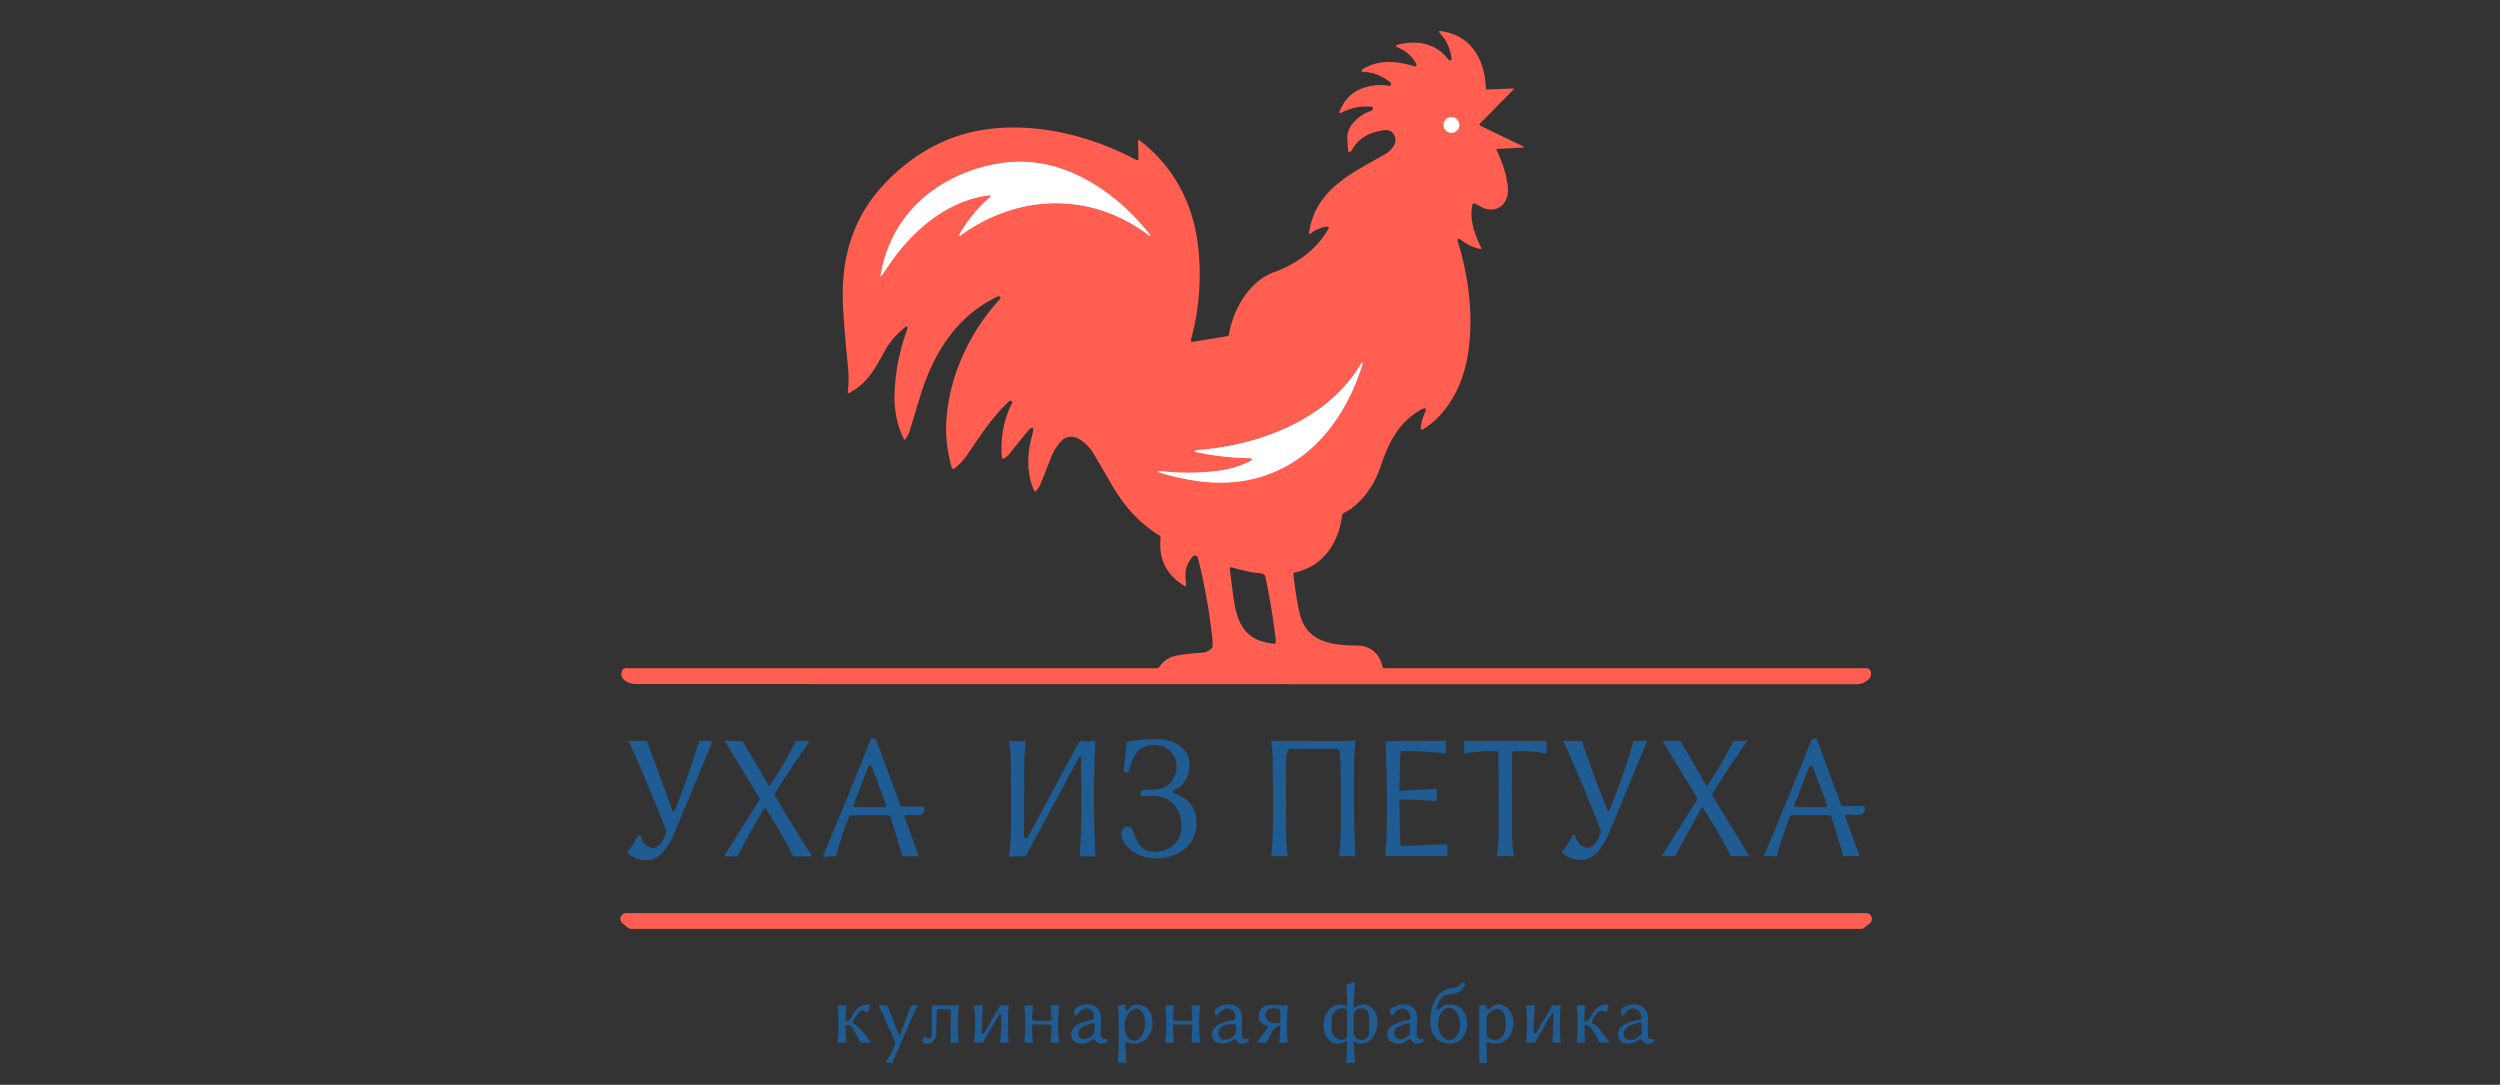 <?xml version="1.0" encoding="UTF-8" standalone="no"?>
<!DOCTYPE svg PUBLIC "-//W3C//DTD SVG 1.1//EN" "http://www.w3.org/Graphics/SVG/1.1/DTD/svg11.dtd">
<svg xmlns="http://www.w3.org/2000/svg" version="1.1" viewBox="0.00 0.00 1067.00 463.00">
<rect x="0.00" y="0.00" width="1067.00" height="463.00" fill="#333333" stroke="none"/>
<g stroke-width="2.00" fill="none" stroke-linecap="butt">
<path stroke="#ffafa8" vector-effect="non-scaling-stroke" d="
  M 622.84 53.33
  A 3.36 3.36 0.0 0 0 619.48 49.97
  A 3.36 3.36 0.0 0 0 616.12 53.33
  A 3.36 3.36 0.0 0 0 619.48 56.69
  A 3.36 3.36 0.0 0 0 622.84 53.33"
/>
<path stroke="#ffafa8" vector-effect="non-scaling-stroke" d="
  M 422.86 83.55
  A 0.19 0.19 0.0 0 1 422.89 83.86
  Q 414.68 90.88 409.38 100.27
  Q 409.30 100.40 409.36 100.55
  A 0.25 0.25 0.0 0 0 409.74 100.65
  C 434.16 82.76 465.07 81.67 489.78 100.01
  Q 491.96 101.62 490.27 99.51
  C 479.25 85.70 463.47 73.73 446.33 70.18
  Q 435.04 67.84 423.43 70.32
  C 399.00 75.54 380.19 92.02 375.91 117.24
  Q 375.69 118.53 376.43 117.46
  Q 378.00 115.19 379.48 113.00
  C 389.26 98.49 404.22 85.61 421.98 83.38
  Q 422.44 83.33 422.86 83.55"
/>
<path stroke="#ffafa8" vector-effect="non-scaling-stroke" d="
  M 532.55 195.52
  Q 536.08 195.61 532.90 197.14
  Q 526.79 200.08 519.98 200.94
  Q 507.46 202.54 494.90 201.01
  Q 494.77 201.00 494.66 201.08
  Q 494.62 201.12 494.57 201.14
  Q 493.96 201.36 494.57 201.56
  Q 501.73 203.88 510.29 205.17
  C 546.05 210.55 570.66 188.79 581.09 156.79
  Q 582.40 152.76 580.19 156.37
  C 566.11 179.33 536.89 190.28 510.83 192.08
  Q 510.39 192.11 510.08 192.42
  A 0.28 0.28 0.0 0 0 510.22 192.89
  Q 521.24 195.26 532.55 195.52"
/>
</g>
<path fill="#ff5e51" d="
  M 387.21 139.56
  Q 386.94 139.19 386.58 139.47
  Q 380.93 143.78 377.52 149.96
  C 373.44 157.34 370.39 163.44 362.58 167.65
  Q 361.74 168.11 361.85 167.16
  Q 362.43 161.83 361.92 156.70
  Q 360.63 143.92 359.89 132.38
  C 358.51 110.75 363.65 92.30 379.03 76.88
  Q 398.48 57.39 423.93 54.85
  C 444.80 52.76 466.35 58.41 485.01 68.28
  A 0.63 0.62 13.0 0 0 485.93 67.71
  L 485.69 60.19
  A 0.39 0.39 0.0 0 1 486.31 59.87
  C 501.47 71.37 509.75 87.98 511.52 106.62
  Q 513.41 126.54 508.26 145.14
  A 0.62 0.61 3.0 0 0 508.96 145.91
  L 523.83 143.49
  Q 524.42 143.39 524.52 142.80
  C 526.26 132.19 533.02 120.07 543.73 116.17
  C 553.66 112.56 561.85 106.57 567.03 97.55
  A 0.57 0.57 0.0 0 0 566.47 96.70
  Q 562.49 97.19 559.47 99.62
  Q 558.58 100.33 558.75 99.21
  C 561.44 80.74 576.85 74.05 590.96 65.93
  C 593.46 64.49 596.45 61.51 595.34 58.30
  Q 594.22 55.04 590.25 55.63
  Q 581.16 56.97 577.28 63.54
  Q 575.46 66.61 575.26 63.05
  Q 575.16 61.09 575.06 59.44
  Q 574.86 55.89 577.04 53.08
  Q 580.18 49.03 585.16 47.34
  Q 585.49 47.23 585.71 46.93
  Q 585.89 46.69 585.96 46.41
  A 0.69 0.68 -79.6 0 0 585.37 45.55
  Q 578.72 44.90 572.58 48.05
  Q 571.20 48.76 571.81 47.34
  Q 574.61 40.85 579.76 38.44
  Q 586.13 35.45 592.99 36.64
  A 0.63 0.63 0.0 0 0 593.70 35.85
  Q 593.52 35.20 592.98 34.79
  Q 587.99 31.03 582.51 30.73
  Q 579.75 30.58 582.15 29.20
  C 588.63 25.46 595.83 25.94 603.25 28.18
  Q 605.26 28.78 604.25 26.94
  Q 601.84 22.54 596.68 20.29
  Q 594.94 19.53 596.78 19.06
  C 604.86 16.99 612.95 18.44 618.10 25.39
  C 618.23 25.57 618.56 25.75 618.77 25.79
  A 0.64 0.63 -87.3 0 0 619.52 25.10
  Q 618.86 18.83 614.59 14.19
  Q 613.63 13.15 615.03 13.32
  C 627.87 14.85 633.85 25.80 634.16 37.66
  Q 634.18 38.21 634.72 38.19
  L 645.55 37.78
  Q 646.44 37.75 645.81 38.38
  L 631.66 52.72
  A 0.59 0.59 0.0 0 0 631.82 53.67
  L 649.68 62.27
  Q 651.07 62.94 649.53 63.02
  L 639.08 63.57
  A 0.39 0.39 0.0 0 0 638.75 64.13
  C 641.18 69.14 643.12 74.65 643.57 80.20
  C 644.03 85.90 640.21 90.65 634.22 89.15
  C 632.50 88.71 631.19 87.67 629.63 86.93
  A 0.89 0.89 0.0 0 0 628.39 87.55
  C 627.10 93.77 629.40 100.10 632.16 105.74
  Q 632.52 106.47 631.73 106.28
  Q 627.31 105.25 623.97 102.66
  Q 621.41 100.68 622.38 103.77
  C 627.27 119.49 629.29 138.47 625.89 154.50
  C 623.49 165.78 617.30 177.15 607.28 183.30
  A 0.61 0.60 -13.1 0 1 606.36 182.73
  Q 606.64 179.48 608.08 176.35
  Q 609.57 173.10 606.46 174.86
  C 597.22 180.10 592.79 188.47 589.46 198.50
  Q 585.47 210.51 576.75 217.05
  C 575.64 217.87 574.21 218.34 573.19 219.27
  A 1.09 1.05 -18.2 0 0 572.84 219.93
  C 571.28 231.73 564.82 241.80 552.53 244.35
  Q 551.99 244.46 552.04 245.01
  Q 552.84 253.32 554.60 261.38
  C 557.40 274.18 568.35 275.40 579.28 275.52
  C 585.01 275.59 588.88 279.12 590.04 284.51
  Q 590.19 285.19 590.89 285.19
  Q 693.45 285.18 796.35 285.18
  C 798.96 285.18 799.11 288.30 797.68 289.72
  Q 795.40 292.01 792.50 292.01
  Q 532.00 292.02 271.50 291.96
  C 268.70 291.96 264.41 290.23 265.33 286.72
  Q 265.74 285.18 267.39 285.18
  Q 380.20 285.19 493.90 285.18
  Q 494.45 285.18 494.75 284.72
  Q 497.48 280.62 502.42 279.76
  Q 507.40 278.89 512.96 278.56
  Q 515.46 278.41 517.12 276.70
  A 1.36 1.33 69.0 0 0 517.51 275.80
  Q 517.59 273.99 517.40 272.25
  Q 515.47 254.79 511.27 238.06
  A 1.29 1.29 0.0 0 0 509.03 237.55
  Q 505.92 241.25 505.96 245.27
  Q 505.99 247.45 506.22 249.58
  Q 506.33 250.55 505.50 250.04
  Q 493.90 242.99 495.34 229.44
  Q 495.39 228.92 494.95 228.65
  Q 482.91 221.21 475.04 207.79
  Q 470.76 200.49 467.03 194.05
  C 464.51 189.70 457.91 183.15 452.96 188.26
  Q 450.27 191.04 448.69 195.04
  Q 446.35 200.95 444.15 206.43
  Q 443.49 208.05 442.34 209.39
  Q 441.68 210.17 441.28 209.23
  C 438.18 201.94 438.26 193.94 440.46 186.03
  Q 442.22 179.70 438.03 184.76
  Q 434.41 189.13 430.85 193.68
  Q 429.86 194.95 428.44 195.69
  A 0.59 0.58 -15.9 0 1 427.59 195.22
  Q 426.60 182.55 431.99 171.94
  Q 432.23 171.47 431.78 171.20
  Q 431.21 170.84 430.68 171.32
  C 423.84 177.49 418.12 186.33 412.71 194.27
  Q 410.42 197.62 407.28 199.99
  A 0.68 0.67 63.7 0 1 406.23 199.63
  Q 403.54 190.18 403.82 181.57
  C 404.47 161.74 413.47 142.05 426.88 127.52
  A 0.59 0.59 0.0 0 0 426.63 126.56
  Q 426.10 126.39 425.58 126.64
  C 408.50 134.83 398.47 150.53 392.94 168.55
  Q 390.55 176.32 388.30 183.74
  Q 387.74 185.58 386.42 187.44
  A 0.39 0.39 0.0 0 1 385.76 187.39
  Q 381.36 178.46 381.81 167.55
  Q 382.38 153.53 387.32 140.31
  Q 387.47 139.91 387.21 139.56
  Z
  M 622.84 53.33
  A 3.36 3.36 0.0 0 0 619.48 49.97
  A 3.36 3.36 0.0 0 0 616.12 53.33
  A 3.36 3.36 0.0 0 0 619.48 56.69
  A 3.36 3.36 0.0 0 0 622.84 53.33
  Z
  M 422.86 83.55
  A 0.19 0.19 0.0 0 1 422.89 83.86
  Q 414.68 90.88 409.38 100.27
  Q 409.30 100.40 409.36 100.55
  A 0.25 0.25 0.0 0 0 409.74 100.65
  C 434.16 82.76 465.07 81.67 489.78 100.01
  Q 491.96 101.62 490.27 99.51
  C 479.25 85.70 463.47 73.73 446.33 70.18
  Q 435.04 67.84 423.43 70.32
  C 399.00 75.54 380.19 92.02 375.91 117.24
  Q 375.69 118.53 376.43 117.46
  Q 378.00 115.19 379.48 113.00
  C 389.26 98.49 404.22 85.61 421.98 83.38
  Q 422.44 83.33 422.86 83.55
  Z
  M 532.55 195.52
  Q 536.08 195.61 532.90 197.14
  Q 526.79 200.08 519.98 200.94
  Q 507.46 202.54 494.90 201.01
  Q 494.77 201.00 494.66 201.08
  Q 494.62 201.12 494.57 201.14
  Q 493.96 201.36 494.57 201.56
  Q 501.73 203.88 510.29 205.17
  C 546.05 210.55 570.66 188.79 581.09 156.79
  Q 582.40 152.76 580.19 156.37
  C 566.11 179.33 536.89 190.28 510.83 192.08
  Q 510.39 192.11 510.08 192.42
  A 0.28 0.28 0.0 0 0 510.22 192.89
  Q 521.24 195.26 532.55 195.52
  Z
  M 544.46 272.62
  Q 542.65 258.29 540.03 246.00
  Q 539.93 245.50 539.50 245.23
  C 538.19 244.39 536.32 244.65 534.80 244.34
  Q 530.29 243.46 525.57 242.15
  Q 524.78 241.93 524.88 242.75
  Q 525.62 249.20 526.55 255.67
  C 528.13 266.77 531.88 273.60 543.80 274.72
  Q 544.47 274.79 544.51 274.11
  Q 544.55 273.35 544.46 272.62
  Z"
/>
<circle fill="#fff" cx="619.48" cy="53.33" r="3.36"/>
<path fill="#fff" d="
  M 422.86 83.55
  Q 422.44 83.33 421.98 83.38
  C 404.22 85.61 389.26 98.49 379.48 113.00
  Q 378.00 115.19 376.43 117.46
  Q 375.69 118.53 375.91 117.24
  C 380.19 92.02 399.00 75.54 423.43 70.32
  Q 435.04 67.84 446.33 70.18
  C 463.47 73.73 479.25 85.70 490.27 99.51
  Q 491.96 101.62 489.78 100.01
  C 465.07 81.67 434.16 82.76 409.74 100.65
  A 0.25 0.25 0.0 0 1 409.36 100.55
  Q 409.30 100.40 409.38 100.27
  Q 414.68 90.88 422.89 83.86
  A 0.19 0.19 0.0 0 0 422.86 83.55
  Z"
/>
<path fill="#fff" d="
  M 532.55 195.52
  Q 521.24 195.26 510.22 192.89
  A 0.28 0.28 0.0 0 1 510.08 192.42
  Q 510.39 192.11 510.83 192.08
  C 536.89 190.28 566.11 179.33 580.19 156.37
  Q 582.40 152.76 581.09 156.79
  C 570.66 188.79 546.05 210.55 510.29 205.17
  Q 501.73 203.88 494.57 201.56
  Q 493.96 201.36 494.57 201.14
  Q 494.62 201.12 494.66 201.08
  Q 494.77 201.00 494.90 201.01
  Q 507.46 202.54 519.98 200.94
  Q 526.79 200.08 532.90 197.14
  Q 536.08 195.61 532.55 195.52
  Z"
/>
<path fill="#205c94" d="
  M 378.56 347.87
  L 363.22 347.99
  Q 362.61 348.00 362.38 348.56
  Q 359.03 356.70 356.94 365.11
  A 0.43 0.41 -83.4 0 1 356.55 365.43
  L 351.45 365.60
  Q 351.14 365.61 351.26 365.33
  Q 361.64 340.77 371.55 315.76
  Q 371.79 315.14 372.91 315.18
  A 1.21 1.20 80.7 0 1 374.01 315.98
  L 384.32 343.76
  Q 384.50 344.25 385.02 344.25
  L 393.30 344.21
  Q 394.98 344.20 394.47 345.80
  L 394.33 346.24
  Q 393.76 348.03 391.89 347.97
  L 386.64 347.80
  A 0.65 0.64 -9.4 0 0 386.01 348.67
  L 392.14 365.28
  A 0.15 0.14 78.8 0 1 392.01 365.48
  L 385.46 365.42
  A 0.35 0.33 -7.8 0 1 385.13 365.18
  L 380.19 349.06
  Q 379.82 347.86 378.56 347.87
  Z
  M 364.31 343.41
  A 0.78 0.78 0.0 0 0 365.04 344.47
  L 377.46 344.54
  A 0.78 0.78 0.0 0 0 378.19 343.48
  L 372.07 327.23
  A 0.78 0.78 0.0 0 0 370.61 327.22
  L 364.31 343.41
  Z"
/>
<path fill="#205c94" d="
  M 500.73 337.63
  Q 500.14 338.27 500.97 338.55
  Q 510.06 341.59 510.65 350.02
  C 511.45 361.49 501.17 367.39 490.98 366.20
  C 486.23 365.65 478.82 361.84 478.61 356.14
  Q 478.54 354.11 480.02 353.13
  A 2.27 2.27 0.0 0 1 483.36 354.14
  C 485.10 358.27 486.04 362.75 491.39 363.45
  C 497.55 364.25 503.65 360.43 504.13 354.04
  Q 504.83 344.76 497.74 340.90
  Q 494.95 339.38 488.55 339.82
  Q 487.05 339.93 486.73 338.58
  Q 486.70 338.47 486.73 338.35
  Q 487.01 337.26 488.16 337.17
  C 492.33 336.84 496.46 337.50 499.46 334.11
  C 502.98 330.16 503.30 324.10 499.22 320.34
  Q 495.85 317.24 490.23 318.22
  C 484.67 319.19 483.33 324.11 481.78 329.07
  Q 481.52 329.89 480.68 329.75
  L 480.28 329.69
  A 0.82 0.82 0.0 0 1 479.60 328.79
  L 480.85 316.99
  Q 480.90 316.49 481.40 316.43
  Q 490.80 315.21 494.89 315.45
  C 501.20 315.81 507.78 319.46 507.69 326.42
  Q 507.61 332.72 503.14 336.09
  C 502.38 336.67 501.39 336.92 500.73 337.63
  Z"
/>
<path fill="#205c94" d="
  M 788.15 347.63
  A 0.67 0.66 -8.7 0 0 787.49 348.52
  L 793.68 365.24
  A 0.13 0.13 0.0 0 1 793.55 365.41
  Q 790.25 365.21 787.16 365.47
  Q 786.79 365.50 786.68 365.14
  L 781.61 348.52
  Q 781.42 347.91 780.79 347.91
  L 764.88 347.89
  A 1.05 1.05 0.0 0 0 763.88 348.57
  Q 760.64 357.01 758.38 365.21
  A 0.45 0.44 -76.6 0 1 757.87 365.53
  Q 755.50 365.08 753.35 365.51
  A 0.47 0.47 0.0 0 1 752.85 364.81
  Q 753.59 363.51 754.16 362.17
  Q 763.65 339.61 773.09 315.90
  Q 773.23 315.54 773.58 315.37
  Q 774.06 315.13 774.64 315.15
  A 0.97 0.95 -8.8 0 1 775.52 315.78
  L 785.79 343.50
  Q 785.98 344.01 786.52 344.01
  L 794.41 343.97
  Q 796.34 343.96 795.97 345.86
  Q 795.94 346.02 795.86 346.17
  Q 794.99 347.84 793.02 347.80
  Q 790.49 347.75 788.15 347.63
  Z
  M 765.87 343.38
  A 0.79 0.79 0.0 0 0 766.60 344.46
  L 779.03 344.54
  A 0.79 0.79 0.0 0 0 779.78 343.47
  L 773.67 327.28
  A 0.79 0.79 0.0 0 0 772.20 327.27
  L 765.87 343.38
  Z"
/>
<path fill="#205c94" d="
  M 288.17 345.52
  Q 294.10 330.64 298.30 316.42
  Q 298.35 316.23 298.55 316.23
  L 303.89 316.25
  A 0.15 0.14 9.7 0 1 304.03 316.44
  Q 295.88 336.36 287.67 355.88
  C 284.06 364.47 278.13 370.93 268.35 364.60
  Q 267.45 364.02 268.13 363.20
  Q 270.32 360.54 271.81 357.60
  Q 273.01 355.20 273.80 357.76
  C 274.88 361.25 279.13 363.73 281.84 360.23
  Q 283.43 358.18 284.31 355.45
  Q 284.50 354.87 284.28 354.30
  Q 277.48 336.78 268.47 316.52
  A 0.23 0.23 0.0 0 1 268.68 316.20
  L 275.85 316.25
  Q 276.10 316.25 276.18 316.48
  L 286.84 345.50
  Q 287.48 347.25 288.17 345.52
  Z"
/>
<path fill="#205c94" d="
  M 326.45 344.90
  Q 326.09 345.07 325.88 345.41
  Q 319.77 355.69 315.01 365.17
  Q 314.86 365.46 314.54 365.46
  L 309.30 365.45
  A 0.16 0.16 0.0 0 1 309.16 365.20
  L 324.24 341.23
  Q 324.38 340.99 324.24 340.75
  L 309.41 316.38
  A 0.14 0.14 0.0 0 1 309.53 316.17
  L 316.70 316.28
  Q 316.99 316.29 317.13 316.54
  L 327.91 335.01
  Q 328.30 335.69 328.74 335.04
  Q 334.74 326.15 339.54 316.51
  A 0.47 0.45 -76.2 0 1 339.95 316.25
  Q 344.68 316.15 345.41 316.33
  A 0.05 0.05 0.0 0 1 345.44 316.41
  Q 337.66 327.55 330.77 338.59
  A 0.94 0.92 -44.4 0 0 330.75 339.55
  Q 338.22 352.42 346.49 365.26
  A 0.13 0.13 0.0 0 1 346.38 365.46
  L 338.97 365.51
  A 0.57 0.54 -12.7 0 1 338.47 365.21
  Q 333.39 355.31 326.76 344.99
  A 0.25 0.24 60.4 0 0 326.45 344.90
  Z"
/>
<path fill="#205c94" d="
  M 461.36 323.39
  Q 461.15 322.09 460.52 323.25
  L 438.05 364.87
  Q 437.72 365.48 437.02 365.49
  L 431.40 365.57
  Q 430.67 365.58 430.76 364.86
  C 431.15 361.74 431.41 358.82 431.42 355.68
  Q 431.51 339.55 431.39 324.27
  Q 431.36 320.54 430.67 316.64
  A 0.43 0.42 -0.4 0 1 431.16 316.15
  Q 434.28 316.67 437.21 316.13
  A 0.41 0.40 87.9 0 1 437.68 316.57
  Q 437.17 321.82 437.15 326.76
  Q 437.09 341.17 437.06 357.04
  Q 437.06 357.49 437.40 357.77
  A 0.75 0.75 0.0 0 0 438.52 357.54
  L 460.59 316.64
  A 0.93 0.93 0.0 0 1 461.60 316.17
  Q 464.20 316.72 467.04 316.14
  A 0.39 0.39 0.0 0 1 467.51 316.55
  Q 466.26 341.44 467.55 365.23
  Q 467.57 365.51 467.29 365.51
  L 461.19 365.50
  Q 460.85 365.50 460.87 365.16
  Q 461.93 347.07 461.34 327.52
  C 461.30 326.13 461.56 324.71 461.36 323.39
  Z"
/>
<path fill="#205c94" d="
  M 549.68 320.32
  Q 548.92 322.10 548.91 324.11
  Q 548.82 340.17 548.90 355.50
  Q 548.93 360.19 549.62 364.97
  Q 549.68 365.38 549.26 365.39
  L 542.98 365.43
  A 0.40 0.40 0.0 0 1 542.58 364.99
  C 543.84 351.96 543.25 338.53 543.19 324.74
  Q 543.17 320.61 542.63 316.96
  A 0.64 0.64 0.0 0 1 543.27 316.23
  Q 557.36 316.28 574.30 316.29
  Q 576.06 316.30 577.70 315.99
  A 0.66 0.66 0.0 0 1 578.48 316.69
  Q 577.97 322.28 577.90 327.75
  Q 577.69 346.60 578.37 365.12
  Q 578.39 365.58 577.94 365.51
  Q 575.01 365.09 572.10 365.59
  A 0.44 0.44 0.0 0 1 571.59 365.13
  C 571.85 361.29 572.24 357.46 572.26 353.61
  Q 572.31 339.37 572.16 326.74
  Q 572.13 323.94 571.73 320.90
  Q 571.56 319.61 570.26 319.61
  L 550.77 319.60
  A 1.19 1.18 -78.3 0 0 549.68 320.32
  Z"
/>
<path fill="#205c94" d="
  M 597.21 336.49
  Q 597.18 337.57 598.25 337.51
  L 612.95 336.71
  Q 613.20 336.69 613.19 336.95
  L 613.16 341.60
  Q 613.15 341.97 612.78 341.93
  Q 606.24 341.24 597.97 341.27
  Q 597.25 341.27 597.26 342.00
  L 597.62 360.04
  A 1.13 1.12 88.3 0 0 598.79 361.15
  L 617.25 360.30
  A 0.45 0.45 0.0 0 1 617.72 360.74
  L 617.82 364.75
  Q 617.83 365.33 617.25 365.33
  L 591.52 365.36
  A 0.30 0.30 0.0 0 1 591.22 365.03
  Q 591.72 360.23 591.80 355.50
  Q 592.12 334.85 591.39 316.85
  Q 591.37 316.30 591.92 316.30
  L 616.96 316.21
  Q 617.20 316.21 617.20 316.46
  L 617.16 321.24
  Q 617.16 321.53 616.87 321.50
  Q 608.04 320.52 598.54 320.53
  Q 597.74 320.53 597.71 321.34
  L 597.21 336.49
  Z"
/>
<path fill="#205c94" d="
  M 639.52 321.35
  Q 639.52 320.63 638.79 320.60
  Q 632.01 320.35 625.18 321.57
  A 0.36 0.35 -89.9 0 1 624.77 321.15
  Q 625.20 318.77 624.78 316.66
  Q 624.70 316.25 625.11 316.25
  L 659.74 316.26
  Q 659.98 316.26 659.98 316.49
  L 660.09 321.29
  A 0.26 0.26 0.0 0 1 659.78 321.55
  Q 653.04 320.28 646.15 320.61
  A 0.74 0.74 0.0 0 0 645.44 321.34
  Q 645.18 336.73 645.30 354.13
  Q 645.33 359.88 646.00 364.88
  A 0.55 0.55 0.0 0 1 645.37 365.50
  Q 642.50 365.08 639.48 365.53
  Q 638.72 365.64 638.86 364.89
  Q 639.56 361.25 639.57 357.59
  Q 639.64 339.06 639.52 321.35
  Z"
/>
<path fill="#205c94" d="
  M 686.87 345.74
  Q 692.46 332.37 697.10 316.57
  A 0.40 0.39 -82.3 0 1 697.48 316.28
  L 702.77 316.17
  A 0.18 0.18 0.0 0 1 702.94 316.41
  Q 694.89 335.79 687.21 354.41
  C 685.41 358.77 681.97 365.75 676.75 366.75
  Q 671.54 367.75 666.97 364.22
  A 0.60 0.59 37.9 0 1 666.86 363.38
  Q 669.19 360.43 671.03 356.97
  Q 671.82 355.48 672.38 357.07
  C 673.00 358.81 674.06 360.76 675.87 361.44
  C 680.18 363.07 682.03 358.54 683.17 355.37
  Q 683.36 354.82 683.15 354.28
  Q 675.90 335.43 667.30 316.43
  Q 667.20 316.20 667.45 316.20
  L 674.85 316.25
  A 0.43 0.43 0.0 0 1 675.26 316.54
  Q 680.14 331.16 686.01 345.73
  Q 686.43 346.77 686.87 345.74
  Z"
/>
<path fill="#205c94" d="
  M 726.99 345.11
  A 0.57 0.57 0.0 0 0 726.01 345.14
  L 714.99 365.18
  Q 714.88 365.37 714.67 365.37
  L 709.45 365.37
  A 0.12 0.12 0.0 0 1 709.35 365.19
  L 724.31 341.38
  Q 724.57 340.96 724.32 340.54
  Q 716.86 328.12 709.68 316.46
  A 0.17 0.17 0.0 0 1 709.82 316.20
  L 716.95 316.20
  Q 717.17 316.20 717.27 316.38
  L 728.01 334.88
  Q 728.37 335.48 728.84 334.97
  Q 729.31 334.46 729.69 333.87
  Q 735.53 324.82 739.63 316.61
  Q 739.79 316.27 740.17 316.26
  L 745.47 316.14
  A 0.17 0.17 0.0 0 1 745.61 316.40
  Q 737.86 327.40 730.99 338.51
  A 1.25 1.25 0.0 0 0 730.99 339.83
  L 746.57 365.24
  A 0.11 0.10 -15.9 0 1 746.48 365.40
  L 739.10 365.36
  Q 738.74 365.36 738.58 365.04
  Q 733.08 354.38 726.99 345.11
  Z"
/>
<path fill="#ff5e51" d="
  M 794.19 396.45
  L 269.48 396.45
  A 2.47 2.47 0.0 0 1 267.93 395.90
  L 265.71 394.11
  A 2.47 2.47 0.0 0 1 267.26 389.72
  L 796.45 389.72
  A 2.47 2.47 0.0 0 1 797.98 394.13
  L 795.72 395.92
  A 2.47 2.47 0.0 0 1 794.19 396.45
  Z"
/>
<path fill="#205c94" d="
  M 578.31 429.82
  Q 582.40 427.36 585.55 430.25
  C 589.18 433.60 588.30 440.50 585.09 443.69
  C 583.75 445.03 581.26 445.97 579.39 445.07
  Q 578.90 444.83 578.36 444.74
  Q 577.69 444.63 577.74 445.30
  L 578.31 453.17
  A 0.48 0.48 0.0 0 1 577.82 453.69
  L 574.91 453.62
  A 0.31 0.31 0.0 0 1 574.60 453.29
  L 575.04 445.47
  Q 575.12 443.97 573.79 444.68
  C 569.25 447.11 565.29 443.24 564.95 438.74
  Q 564.52 432.94 568.41 429.94
  Q 571.16 427.81 574.45 429.42
  A 0.43 0.42 -78.6 0 0 575.06 429.01
  L 574.64 420.85
  A 0.73 0.72 -11.3 0 1 575.13 420.13
  L 577.79 419.18
  Q 578.30 419.00 578.27 419.54
  L 577.71 429.45
  Q 577.67 430.21 578.31 429.82
  Z
  M 574.89 442.33
  L 574.95 431.85
  A 1.47 1.47 0.0 0 0 573.49 430.37
  L 572.67 430.37
  A 4.56 4.31 -89.7 0 0 568.33 434.90
  L 568.31 439.20
  A 4.56 4.31 -89.7 0 0 572.59 443.79
  L 573.41 443.79
  A 1.47 1.47 0.0 0 0 574.89 442.33
  Z
  M 584.304 433.474
  A 3.10 3.10 0.0 0 0 581.198 430.38
  L 580.858 430.38
  A 3.10 3.10 0.0 0 0 577.764 433.486
  L 577.776 440.706
  A 3.10 3.10 0.0 0 0 580.882 443.8
  L 581.222 443.8
  A 3.10 3.10 0.0 0 0 584.316 440.694
  L 584.304 433.474
  Z"
/>
<path fill="#205c94" d="
  M 614.50 430.45
  C 615.37 429.85 615.81 429.15 616.95 428.93
  C 629.54 426.52 628.93 447.11 617.44 445.28
  C 610.50 444.18 609.96 437.95 610.78 432.30
  Q 612.26 422.16 620.68 421.61
  C 621.96 421.53 622.71 420.83 623.42 419.84
  Q 624.02 419.02 624.86 419.43
  A 0.79 0.78 26.2 0 1 625.22 420.47
  C 624.07 422.88 621.86 424.20 619.26 424.29
  Q 614.72 424.46 613.35 429.64
  Q 612.82 431.62 614.50 430.45
  Z
  M 618.612 443.959
  A 6.90 4.68 88.9 0 0 623.159 436.97
  A 6.90 4.68 88.9 0 0 618.347 430.161
  A 6.90 4.68 88.9 0 0 613.801 437.15
  A 6.90 4.68 88.9 0 0 618.612 443.959
  Z"
/>
<path fill="#205c94" d="
  M 360.80 438.25
  L 361.19 444.78
  Q 361.20 445.01 360.97 445.01
  L 357.81 445.03
  Q 357.53 445.03 357.55 444.75
  Q 358.11 437.36 357.57 429.57
  Q 357.54 429.11 358.00 429.11
  L 360.81 429.10
  Q 361.28 429.10 361.24 429.56
  L 360.77 435.26
  A 0.49 0.49 0.0 0 0 361.30 435.79
  Q 362.51 435.68 363.10 434.59
  C 364.78 431.50 366.53 428.59 370.48 428.72
  A 0.63 0.63 0.0 0 1 371.10 429.32
  Q 371.20 430.86 370.10 431.98
  Q 369.91 432.19 369.70 431.99
  Q 368.17 430.47 366.69 432.04
  Q 365.23 433.57 364.01 435.86
  Q 363.80 436.25 364.15 436.52
  Q 368.22 439.62 371.60 444.97
  A 0.10 0.10 0.0 0 1 371.51 445.12
  L 367.32 444.90
  Q 367.19 444.90 367.14 444.78
  Q 365.49 441.41 363.69 438.70
  Q 362.94 437.58 361.53 437.50
  Q 360.75 437.46 360.80 438.25
  Z"
/>
<path fill="#205c94" d="
  M 384.28 441.28
  L 388.62 429.66
  Q 388.82 429.13 389.38 429.10
  L 391.18 429.01
  Q 391.63 428.99 391.45 429.40
  L 380.81 453.52
  Q 380.74 453.67 380.57 453.68
  Q 378.85 453.72 378.02 453.41
  Q 377.95 453.39 377.99 453.33
  Q 380.66 449.48 382.07 445.55
  Q 382.22 445.14 382.04 444.73
  L 375.10 429.12
  A 0.19 0.19 0.0 0 1 375.33 428.86
  Q 376.74 429.29 378.15 429.04
  Q 378.65 428.96 378.83 429.42
  L 383.47 441.28
  A 0.44 0.43 44.6 0 0 384.28 441.28
  Z"
/>
<path fill="#205c94" d="
  M 404.83 430.78
  L 401.08 430.67
  Q 399.92 430.64 399.86 431.80
  Q 399.65 435.94 399.59 440.25
  C 399.55 443.60 398.08 445.97 394.22 445.30
  Q 393.86 445.24 393.88 444.87
  L 394.00 442.99
  A 0.45 0.45 0.0 0 1 394.64 442.61
  L 395.83 443.16
  A 1.32 1.31 12.6 0 0 397.70 441.98
  L 397.75 429.66
  Q 397.76 429.07 398.34 429.07
  L 408.78 429.06
  Q 409.35 429.06 409.27 429.64
  Q 408.20 436.96 409.26 444.65
  Q 409.30 444.96 408.99 444.97
  L 405.88 445.12
  Q 405.69 445.13 405.69 444.94
  L 405.84 431.83
  Q 405.85 430.81 404.83 430.78
  Z"
/>
<path fill="#205c94" d="
  M 467.00 434.46
  Q 467.19 431.50 464.68 430.59
  C 462.55 429.82 460.81 431.60 459.62 433.11
  Q 458.81 434.14 458.60 432.84
  L 458.46 431.95
  Q 458.31 431.01 459.05 430.42
  C 463.66 426.71 470.55 428.84 469.95 435.60
  Q 469.67 438.77 469.81 441.58
  Q 469.92 443.76 472.20 443.41
  A 0.44 0.43 -8.4 0 1 472.70 443.78
  Q 472.79 444.45 472.21 444.79
  Q 470.11 446.06 468.06 444.80
  A 1.09 1.05 5.9 0 1 467.62 444.28
  Q 467.44 443.85 467.04 443.65
  Q 466.60 443.43 466.20 443.73
  Q 461.97 446.89 458.32 444.23
  C 456.73 443.06 456.97 440.27 458.09 438.88
  C 460.18 436.30 463.38 436.03 466.40 435.20
  Q 466.97 435.05 467.00 434.46
  Z
  M 466.59 436.69
  C 464.30 437.19 460.79 438.04 460.20 440.55
  A 2.44 2.44 0.0 0 0 462.90 443.52
  Q 467.95 442.85 467.12 437.07
  A 0.44 0.44 0.0 0 0 466.59 436.69
  Z"
/>
<path fill="#205c94" d="
  M 481.46 431.08
  Q 482.84 428.73 485.31 428.77
  C 494.00 428.89 494.03 443.00 486.02 445.17
  Q 483.43 445.87 481.09 444.75
  A 0.55 0.55 0.0 0 0 480.30 445.27
  L 480.66 453.37
  Q 480.67 453.65 480.38 453.65
  L 477.51 453.60
  Q 477.16 453.59 477.18 453.25
  Q 477.82 441.87 477.25 429.75
  Q 477.22 429.12 477.84 429.06
  L 480.04 428.87
  A 0.46 0.45 -80.9 0 1 480.50 429.51
  Q 480.06 430.46 480.61 431.14
  A 0.52 0.52 0.0 0 0 481.46 431.08
  Z
  M 483.556 444.14
  A 6.86 4.36 96.9 0 0 488.708 437.854
  A 6.86 4.36 96.9 0 0 485.204 430.52
  A 6.86 4.36 96.9 0 0 480.052 436.806
  A 6.86 4.36 96.9 0 0 483.556 444.14
  Z"
/>
<path fill="#205c94" d="
  M 527.26 434.53
  Q 527.27 431.18 524.50 430.50
  C 522.58 430.04 520.91 431.56 519.95 433.05
  A 0.71 0.70 -38.1 0 1 518.69 432.90
  C 518.39 432.01 518.37 430.95 519.24 430.34
  C 523.61 427.27 530.31 428.35 530.15 434.83
  Q 530.08 438.00 530.01 441.32
  Q 529.96 443.82 532.42 443.45
  Q 533.19 443.33 532.94 444.07
  Q 532.78 444.53 532.36 444.78
  Q 529.30 446.58 527.32 443.62
  A 0.50 0.49 51.0 0 0 526.57 443.54
  C 524.01 445.96 517.69 446.52 517.33 441.82
  C 516.98 437.13 523.21 435.84 526.52 435.38
  Q 527.26 435.27 527.26 434.53
  Z
  M 526.96 437.24
  C 523.95 436.85 518.77 438.08 520.38 442.24
  A 2.43 2.43 0.0 0 0 522.94 443.78
  Q 528.35 443.14 527.51 437.77
  Q 527.44 437.30 526.96 437.24
  Z"
/>
<path fill="#205c94" d="
  M 540.79 437.77
  C 537.76 437.45 536.40 433.97 537.70 431.52
  Q 539.24 428.58 543.59 428.92
  Q 546.28 429.13 549.06 429.04
  Q 549.67 429.02 549.61 429.63
  Q 548.88 437.28 549.60 444.66
  Q 549.63 445.00 549.29 445.01
  L 546.30 445.10
  Q 546.00 445.11 546.02 444.81
  L 546.51 438.32
  A 0.57 0.56 82.6 0 0 545.76 437.74
  C 543.19 438.65 542.01 442.30 540.83 444.52
  A 0.95 0.94 -75.6 0 1 540.00 445.02
  L 536.98 445.01
  Q 536.33 445.01 536.72 444.49
  L 541.15 438.62
  Q 541.72 437.87 540.79 437.77
  Z
  M 540.18 433.72
  Q 541.23 437.53 545.96 436.43
  Q 546.48 436.31 546.47 435.78
  L 546.43 431.56
  Q 546.42 430.91 545.81 430.70
  Q 542.71 429.69 540.91 431.26
  A 2.41 2.41 0.0 0 0 540.18 433.72
  Z"
/>
<path fill="#205c94" d="
  M 602.01 434.33
  C 601.74 432.99 601.53 431.29 600.06 430.73
  Q 596.98 429.55 594.82 432.94
  Q 594.14 434.01 593.57 432.87
  Q 593.38 432.50 593.27 432.10
  Q 593.00 431.09 593.85 430.46
  C 598.06 427.34 605.01 428.17 604.82 434.72
  Q 604.71 438.23 604.75 441.80
  Q 604.76 442.28 604.98 442.71
  Q 605.56 443.82 606.93 443.40
  Q 607.74 443.15 607.65 443.99
  Q 607.64 444.17 607.57 444.34
  Q 607.43 444.73 607.06 444.91
  Q 603.89 446.39 601.98 443.70
  Q 601.63 443.22 601.18 443.61
  Q 597.64 446.66 593.78 444.61
  Q 591.88 443.60 592.07 441.29
  C 592.44 436.91 598.11 435.96 601.42 435.23
  A 0.77 0.76 -11.8 0 0 602.01 434.33
  Z
  M 597.61 437.93
  C 592.53 439.41 595.79 446.67 601.18 442.01
  Q 601.72 441.55 601.73 440.84
  L 601.80 437.23
  Q 601.81 436.67 601.26 436.75
  C 600.00 436.95 598.83 437.58 597.61 437.93
  Z"
/>
<path fill="#205c94" d="
  M 634.38 445.32
  L 634.62 453.27
  Q 634.63 453.66 634.24 453.66
  L 631.73 453.63
  Q 631.35 453.62 631.35 453.24
  L 631.35 429.59
  A 0.57 0.56 -0.5 0 1 631.91 429.03
  L 633.53 428.99
  Q 634.31 428.97 634.36 429.75
  Q 634.39 430.35 634.83 430.71
  Q 635.16 430.99 635.47 430.68
  Q 639.23 427.03 643.07 430.04
  C 646.49 432.74 646.76 438.81 644.23 442.25
  Q 640.89 446.79 635.10 444.80
  Q 634.36 444.54 634.38 445.32
  Z
  M 640.52 430.97
  C 638.44 429.66 636.03 431.66 634.80 433.40
  Q 634.52 433.80 634.51 434.30
  L 634.50 441.86
  Q 634.50 442.32 634.85 442.62
  C 637.76 445.11 641.65 443.58 642.33 439.94
  C 642.82 437.34 642.99 432.52 640.52 430.97
  Z"
/>
<path fill="#205c94" d="
  M 676.87 435.82
  Q 677.95 435.67 678.45 434.70
  C 680.02 431.70 682.12 428.32 686.00 428.79
  Q 686.61 428.86 686.47 429.46
  L 686.03 431.49
  Q 685.90 432.07 685.35 431.83
  C 682.02 430.30 680.60 433.54 679.44 435.94
  Q 679.22 436.40 679.58 436.77
  Q 680.04 437.26 680.74 437.39
  A 1.12 1.05 74.2 0 1 681.39 437.78
  L 687.11 444.87
  A 0.13 0.12 -19.0 0 1 687.01 445.07
  L 683.00 444.99
  Q 682.64 444.99 682.48 444.67
  C 681.28 442.38 679.65 438.14 676.99 437.43
  A 0.63 0.62 -83.8 0 0 676.21 438.06
  L 676.42 444.83
  A 0.25 0.25 0.0 0 1 676.16 445.09
  L 673.22 444.96
  A 0.27 0.27 0.0 0 1 672.96 444.66
  Q 673.65 436.90 672.97 429.68
  Q 672.92 429.15 673.45 429.14
  L 675.91 429.09
  A 0.54 0.54 0.0 0 1 676.46 429.66
  L 676.18 435.18
  Q 676.14 435.91 676.87 435.82
  Z"
/>
<path fill="#205c94" d="
  M 704.01 443.26
  L 705.03 443.46
  Q 707.27 443.89 705.25 444.94
  Q 702.50 446.35 700.72 443.86
  Q 700.23 443.19 699.60 443.71
  C 696.90 445.91 690.90 446.51 690.57 441.74
  C 690.27 437.15 696.59 435.76 699.85 435.24
  A 0.86 0.85 83.7 0 0 700.57 434.34
  C 700.24 429.90 695.57 429.01 693.54 432.68
  Q 693.24 433.23 692.64 433.36
  Q 691.85 433.53 691.79 431.91
  A 1.93 1.91 71.1 0 1 692.58 430.28
  C 697.02 427.10 703.64 428.66 703.36 435.00
  Q 703.18 439.06 703.42 442.60
  A 0.72 0.72 0.0 0 0 704.01 443.26
  Z
  M 695.49 437.82
  C 693.51 438.63 691.68 442.00 694.12 443.39
  C 696.23 444.59 698.61 443.46 700.21 441.87
  Q 700.57 441.51 700.59 441.00
  L 700.70 437.72
  Q 700.76 435.94 699.08 436.50
  Q 697.22 437.11 695.49 437.82
  Z"
/>
<path fill="#205c94" d="
  M 427.33 434.12
  Q 427.32 431.47 425.99 433.77
  L 419.82 444.46
  Q 419.51 444.99 418.90 445.00
  L 416.32 445.03
  Q 415.63 445.04 415.72 444.35
  Q 416.71 437.03 415.71 429.75
  A 0.56 0.55 85.8 0 1 416.25 429.12
  L 418.75 429.08
  Q 419.43 429.07 419.40 429.75
  L 418.92 440.65
  A 0.47 0.47 0.0 0 0 419.52 441.12
  Q 420.05 440.98 420.32 440.50
  Q 423.26 435.21 426.49 429.82
  Q 426.85 429.21 427.57 429.16
  L 429.76 429.02
  Q 430.52 428.97 430.47 429.73
  Q 430.00 437.28 430.48 444.78
  A 0.25 0.24 87.8 0 1 430.24 445.05
  L 427.03 445.02
  Q 426.81 445.02 426.83 444.80
  Q 427.37 439.62 427.33 434.12
  Z"
/>
<path fill="#205c94" d="
  M 448.80 434.54
  L 448.38 429.38
  Q 448.36 429.11 448.63 429.11
  L 451.58 429.08
  Q 452.05 429.07 452.00 429.54
  Q 451.12 437.06 452.00 444.69
  Q 452.03 445.00 451.72 445.01
  L 448.74 445.05
  A 0.30 0.29 0.8 0 1 448.43 444.74
  L 448.84 437.69
  Q 448.86 437.29 448.46 437.29
  L 440.89 437.25
  Q 440.56 437.25 440.55 437.58
  Q 440.39 441.28 440.91 444.59
  Q 440.98 445.02 440.55 445.02
  L 437.54 445.03
  Q 437.24 445.03 437.26 444.73
  Q 437.88 436.98 437.26 429.40
  Q 437.24 429.13 437.50 429.12
  L 440.71 429.05
  Q 440.92 429.04 440.90 429.25
  L 440.46 434.26
  Q 440.33 435.69 441.76 435.69
  L 447.71 435.71
  Q 448.89 435.71 448.80 434.54
  Z"
/>
<path fill="#205c94" d="
  M 508.93 434.47
  L 508.50 429.60
  A 0.42 0.42 0.0 0 1 508.91 429.14
  L 511.72 429.06
  A 0.45 0.45 0.0 0 1 512.18 429.55
  Q 511.36 437.23 512.17 444.50
  Q 512.22 445.01 511.70 445.01
  L 509.03 445.02
  Q 508.53 445.03 508.56 444.53
  L 508.93 437.87
  Q 508.96 437.26 508.35 437.26
  L 501.15 437.25
  Q 500.55 437.25 500.59 437.85
  L 501.02 444.84
  Q 501.03 444.99 500.89 444.99
  L 497.72 445.06
  A 0.30 0.30 0.0 0 1 497.42 444.73
  Q 498.06 437.29 497.41 429.52
  Q 497.38 429.12 497.77 429.11
  L 500.56 429.04
  Q 501.10 429.03 501.05 429.56
  L 500.62 434.48
  Q 500.51 435.69 501.73 435.70
  L 507.79 435.72
  Q 509.05 435.72 508.93 434.47
  Z"
/>
<path fill="#205c94" d="
  M 663.02 433.98
  Q 663.13 431.08 661.68 433.59
  L 655.34 444.52
  Q 655.06 445.00 654.50 445.01
  L 651.99 445.03
  Q 651.39 445.03 651.44 444.43
  Q 652.07 436.96 651.41 429.55
  Q 651.37 429.14 651.78 429.13
  L 654.69 429.07
  A 0.37 0.37 0.0 0 1 655.07 429.48
  Q 654.61 434.53 654.48 440.51
  Q 654.46 441.19 655.13 441.19
  A 0.56 0.56 0.0 0 0 655.62 440.90
  L 662.24 429.53
  Q 662.55 428.99 663.18 429.07
  Q 664.33 429.24 665.42 428.98
  A 0.57 0.56 -4.1 0 1 666.12 429.58
  Q 665.40 437.36 666.09 444.63
  Q 666.12 445.01 665.74 445.01
  L 662.94 445.04
  Q 662.58 445.05 662.59 444.69
  L 663.02 433.98
  Z"
/>
</svg>
